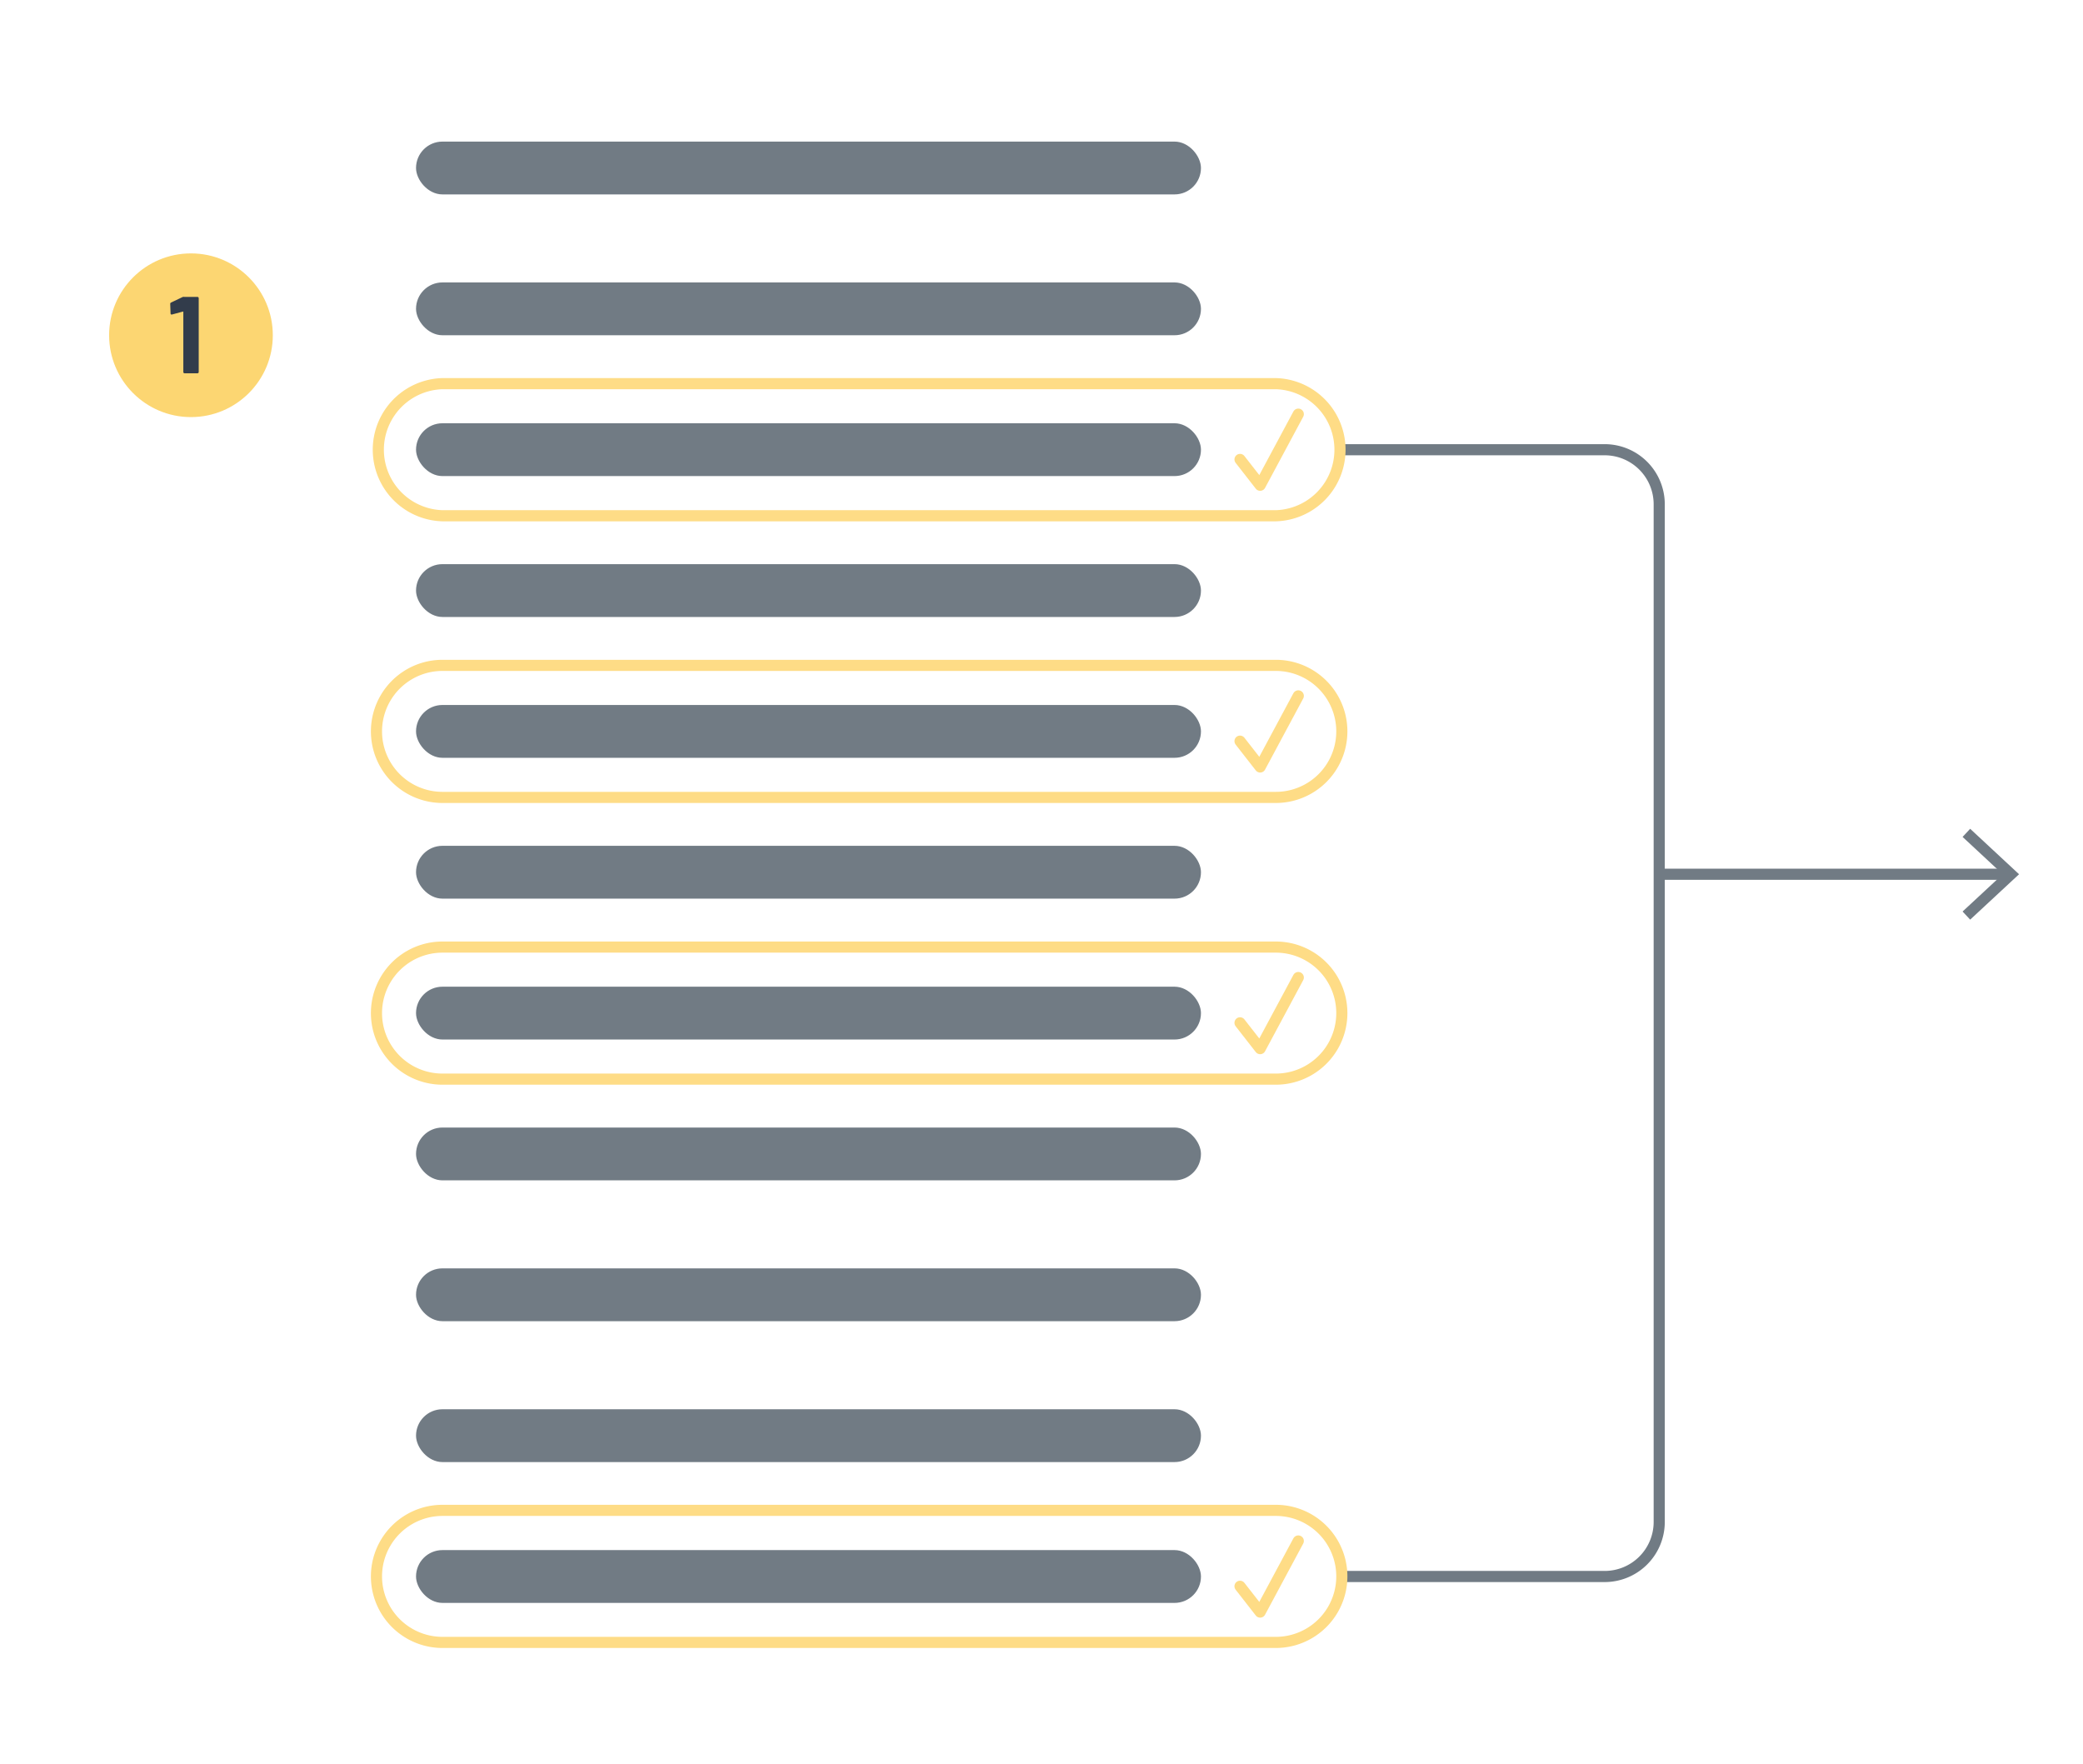 <svg id="Layer_1" data-name="Layer 1" xmlns="http://www.w3.org/2000/svg" viewBox="0 0 381.77 323.34"><defs><style>.cls-1,.cls-3,.cls-4{fill:none;stroke-width:2.04px;}.cls-1{stroke:#717b84;}.cls-1,.cls-3{stroke-miterlimit:10;}.cls-2{fill:#717b84;}.cls-3,.cls-4{stroke:#fedc86;}.cls-4{stroke-linecap:round;stroke-linejoin:round;}.cls-5{fill:#fcd672;}.cls-6{fill:#323c4b;}</style></defs><title>RAYO_</title><line class="cls-1" x1="304.1" y1="160.22" x2="367.84" y2="160.22"/><polygon class="cls-2" points="361.09 168.54 359.7 167.05 367.06 160.22 359.7 153.38 361.09 151.89 370.05 160.22 361.09 168.54"/><path class="cls-1" d="M245.93,82.42H294.1a10,10,0,0,1,10,10v186.5a10,10,0,0,1-10,10H245.93"/><path class="cls-3" d="M81.1,301a12.1,12.1,0,0,1,0-24.2H233.83a12.1,12.1,0,0,1,0,24.2Z"/><path class="cls-3" d="M81.1,197.77a12.1,12.1,0,1,1,0-24.2H233.83a12.1,12.1,0,0,1,0,24.2Z"/><polyline class="cls-4" points="227.27 187.45 230.96 192.18 237.95 179.15"/><path class="cls-3" d="M81.1,146.14a12.1,12.1,0,0,1,0-24.2H233.83a12.1,12.1,0,0,1,0,24.2Z"/><polyline class="cls-4" points="227.27 135.83 230.96 140.56 237.95 127.53"/><path class="cls-3" d="M81.1,94.52a12.11,12.11,0,0,1,0-24.21H233.83a12.11,12.11,0,0,1,0,24.21Z"/><polyline class="cls-4" points="227.27 84.2 230.96 88.93 237.95 75.9"/><polyline class="cls-4" points="227.27 290.71 230.96 295.44 237.95 282.41"/><rect class="cls-2" x="76.26" y="155.02" width="143.86" height="9.68" rx="4.84" transform="translate(296.37 319.71) rotate(180)"/><rect class="cls-2" x="76.26" y="206.64" width="143.86" height="9.68" rx="4.84" transform="translate(296.37 422.96) rotate(180)"/><rect class="cls-2" x="76.26" y="258.27" width="143.86" height="9.68" rx="4.84" transform="translate(296.37 526.22) rotate(180)"/><rect class="cls-2" x="76.26" y="284.08" width="143.86" height="9.68" rx="4.84" transform="translate(296.37 577.84) rotate(180)"/><rect class="cls-2" x="76.26" y="180.83" width="143.86" height="9.68" rx="4.84" transform="translate(296.37 371.34) rotate(180)"/><rect class="cls-2" x="76.26" y="232.46" width="143.86" height="9.68" rx="4.84" transform="translate(296.37 474.59) rotate(-180)"/><rect class="cls-2" x="76.26" y="25.95" width="143.86" height="9.68" rx="4.84" transform="translate(296.37 61.58) rotate(180)"/><rect class="cls-2" x="76.26" y="77.58" width="143.86" height="9.68" rx="4.84" transform="translate(296.37 164.83) rotate(180)"/><rect class="cls-2" x="76.26" y="129.2" width="143.86" height="9.68" rx="4.84" transform="translate(296.37 268.08) rotate(180)"/><rect class="cls-2" x="76.26" y="51.76" width="143.86" height="9.68" rx="4.84" transform="translate(296.37 113.2) rotate(180)"/><rect class="cls-2" x="76.26" y="103.39" width="143.86" height="9.68" rx="4.84" transform="translate(296.37 216.46) rotate(180)"/><circle class="cls-5" cx="35" cy="61.44" r="15"/><path class="cls-6" d="M33.76,54.41h2.42a.26.26,0,0,1,.17.07.24.24,0,0,1,.07.18V68.17a.24.24,0,0,1-.07.18.25.25,0,0,1-.17.06H33.84a.25.25,0,0,1-.17-.06.24.24,0,0,1-.07-.18v-11a.09.09,0,0,0,0-.07s-.05,0-.08,0l-2,.54h-.08q-.18,0-.18-.21l-.06-1.73a.27.27,0,0,1,.18-.27l2.1-1A.6.6,0,0,1,33.76,54.41Z"/></svg>